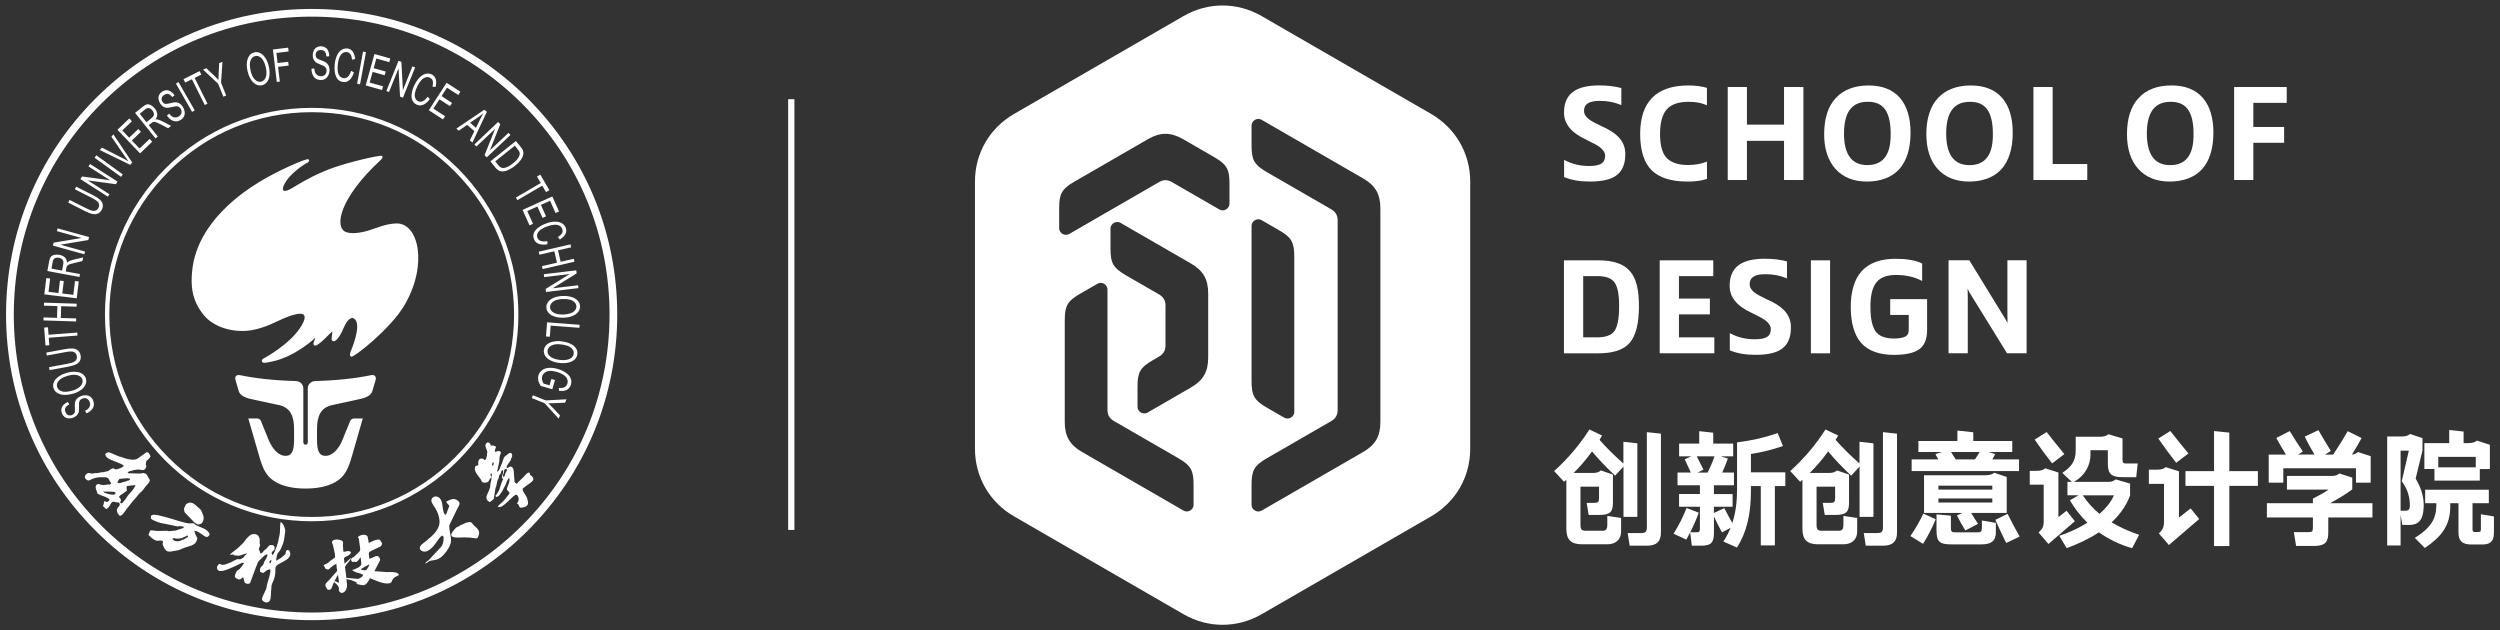 <?xml version="1.0" encoding="UTF-8"?><svg id="a" xmlns="http://www.w3.org/2000/svg" width="595" height="150" viewBox="0 0 595 150"><rect x="0" y="0" width="595" height="150" fill="#333333" stroke="none"/><path d="M43.81,120.98c.02.75.02.93.68,1.52.95.85,1.99,2.46,2.88,2.31.73-.12,1.05-.71,1.1-1.4.05-.63-.25-1.01-.44-1.59-.21-.65-.69-.86-1.21-1.36-.95-.91-1.64-1.14-2.56-.42l-.46.94ZM49.9,127.1c-.62-1.29-1.89-1.44-3.07-2.02-.56-.28-.34-.39-.81-.52-.21-.06-.57.02-.84.02-1.15-.02-3.74-.96-4.98-1.3-.88-.24-2.84-.8-3.57-.79,0,0-.48.09-.6.19-.23.19-.06.82-.06.82.46.37,2.31,1.09,2.98,1.1l2.98.62c.5.14.52,0,.91,0,.27,0,.72.11.99.17-.29.45-.53.38-.96.51-.45.14-.64.26-1.04.37l-1.68.15c-.16-.02-.19-.04-.34-.07-.4-.06-.08-.03-.34-.03-.66,0-1.47.09-2.29.03-1.52-.11-1.32-.55-1.85.98,2.35,2.37,2.46.82,3.44,1.49.1.58-.34.28.26,1.49.72,1.45,1.5.91,2.96.72.67-.08.9-.26,1.49-.5,1.5-.63,2.96-.6,3.37-1.94.15-.5.17-.39-.04-.81-.18-.36-.61-1.15-.5-1.49,1.87.38,2.86,2.63,3.62.79ZM44.4,127.99l-.35.21c-.35.23-.07.12-.49.24-.02,0-.06.01-.08.02-.64.17-.45.39-1.46.36-.31,0-.39-.03-.84-.38l-.15-.14c.5-.58.26.1,1.94-.17.48-.07.43-.18.88-.33.94-.32.35-.38.9-.3.02.35-.09.34-.35.49ZM68.97,131.2c-.24-.43-.76-.38-.9.02-.21.62.1.53-.52.99-.25.19-.56.53-.79.65-.69.36-1,.62-1,.62-.06-.51.17-1.58.36-1.83.73-.95.32-.18.89-1.41.34-.74.62-1.54.68-2.39.04-.57.18-1,.2-1.44.02-.69-.56-2.02-1.1-2.17-.17.65-.11,1.61-.16,2.32-.06.92-.27,1.33-.38,2.13-.1.69-.88,2.74-1.12,3.09-.2.29-.15.22-.35.27-.37-.74.26-.86.53-1.22.17-.57,0-.99-.49-1.1-.58-.13-.85.14-1.08.47-.3.42-.53.53-.84.79-.39.33-.41.72-.93.71-.16-.32,0-.19-.28-.78-.16-.35-.05-.43.11-.81.2-.5.05-.35,0-.79-.04-.34.06-.71,0-1.04l-.13-.4c-.37-1.03-1.65-.88-2.14-.48l-.2.17c-.17.13-.06.03-.21.16-.84.77-.95,1.32-1.51,1.76-.44.35-.54.64-1.72,1.53-.34.26-1.05.73-1.17,1.08.33-.03.2-.09.5-.12.61-.06.25.07.44.17l1.13.11c.63-.06,1.34-.5,1.77-.5.08,0,.11,0,.12-.02-.09-.07.03-.03,0,0,.02.02.06.04.12.08-1.1.69-.21.56-1.28,1.13-.51.27-.43.14-.89.11-.24-.02-1.3.58-1.61.73-.35.16-1.42.6-1.76.63-.59.05-.65-.11-1.05-.24-1.06.82-.41,1.61-.01,1.7,1.01.24,3.23-.92,4.1-1.29.31-.14.63-.34.88-.45.69-.3.69-.25.88-.11-.14.31-.91,1.34-1.18,1.51-.37.22-.47.21-.68.68-.16.38-.34.65-.29,1.1.27.3.55.55.94.58.63.06.56-.37,1.02-.5.2.41.17.93.39,1.24.26.36.99.42,1.26.12l1.49-4.03c.15-.26.03.14.15-.33.25-.94.52-.87,1.39-1.8.2-.22.67-.69,1.1-.65-.02.9-.61,1.2-.87,2.1-.29,1-1,.5-.88,2.04.67.27.64.45,1.19-.04.27-.24.79-.61,1.23-.51.2.66-.51,2.67-.74,3.5-.39,1.41.22.24-.76,2.26-.55,1.14-.66,1.49,0,1.9.42.26,1.45.46,1.6-.95l.2-2.89c.05-.45,1.05-1.89.92-3.82-.07-1.06.68-1.19,1.9-1.87,1-.55,2.11-1.33,1.47-2.49ZM64.19,134.06c-.05-.14-.1-.29-.02-.48.09-.23.18-.23.45-.24-.1.34-.06.69-.43.72ZM90.56,136.44l.76-.13c-.9-.07-1.76-.23-2.21-.36.02-.04,1.26-2.44,1.27-2.45.13-.28.1-.37-.01-.66-.02.01-.2-.63-.9-.49-.04,0-1.11.49-1.2.53-.01,0-.17.04-.23.06-.03,0-.05.02-.07.04-.02,0-.03.02-.07.04,0-.04,0-.06.01-.09,0-.05-.1-.77-.11-.84,0-.05-.08-.41.06-.64.15-.26,2.64-1.31,2.72-1.4.69-.73.21-.91-.13-1.5-.13-.23-.56-.17-1.32.05-.13.04-1.33.61-1.36.62-.01,0,0,.06-.01.04,0-.01-.01-.03-.01-.04,0-.03,0-.06,0-.08,0-.04-.23-1.41-.26-1.44-.02-.02-.19-.4-.84-.43-.13,0-.43.02-.57.05-.13.02-.42.19-.53.22-.22.04-.3.29-.3.29-.01.02-.02.04-.03.05-.03.02-.02.05-.03.07-.01.04.02.05.04.07.01,0,.02.01.03.02.09.05.15.13.15.24,0,.11.31,2.2.32,2.29,0,.1.01.2-.03.3-.01.02-.02.05-.02.07-.01.05-.02.11-.03.16,0,.04-.01.08-.04.1-.02.02-.05.04-.06.06-.04.05-1.31,1.28-1.37,1.33-.03.03-.06.05-.1.06-.05.02-.11.02-.16.04-.27.07-.33.43-.35.46-.02.03-.02.06-.01.1,0,.03,0,.13.04.14,0,0,.14.43.41.34.49-.15.65.19.94-.08,0,0,.02-.01.03-.02.01,0,.02-.02.04-.02.09-.04.41-.49.45-.53.08-.08.27-.37.34-.44,0,0,.02,0,.02-.01,0-.04.13,1.15.14,1.17,0,0,.01.06.02.36.04.85-1.94,1.44-2.03,1.45-.02,0-.26.07.12.29.11.06.6.34,1.4.52.47.1.85.34.87.34,0,.02.08.03.12.06-.01.02-.02.04-.04.05-.01.02-.03.03-.04.05-.02.02-.03.05-.05.08-.02.03-.03.05-.05.08-.03.05-.44.61-1.16.68-.02,0-.05,0-.07,0-.09.01-2.71-.26-2.75-.24,0,0-.24-.06-.25-.06l.04.25s.24.07.24.07c.07-.02,1.16.3,1.23.29,0,0,0,0,0,0,.03.02,1.36.52,1.38.54,0,0,0,0,0,.01,0,0-.02.02-.03.03.02.04.06.02.09.05-.04.03-.08.04-.1.04-.09-.03-.18,0-.27-.03-.01,0-.02,0-.04,0,.03.03.07.03.1.06.03.03.06.02.09.04.03.02.39.24.46.29.01.01.03.02.05.02.09,0,.18,0,.27,0,.05,0,.09.01.14.04.03.02.06.06.11.02,0,0,.01,0,.02,0,.02,0,.59.28,1.12-.06.33-.21.67-.74.67-.75.02,0,.39-.74.43-.77,0,0,.03,0,.03,0,.04.03.08.05.13.06.01,0,.03.01.04.02.01,0,2.64.15,2.85.2,0,0,0,0,0,0l-.56-1.39ZM87.45,135.29l-.33.42c-.23.07-.84-.04-.85-.06.01,0-.49-.09-.38-.2.04-.03,1.72-1.06,1.97-1.09.1-.01-.07.44-.41.93ZM87.48,136.13s.45,1.41.47,1.39c0,0,.48.24.49.25.04.04.09.05.14.05.02,0,.03,0,.04.02.03.03.07.04.11.05.02,0,.03.02.05.02.03.01.06.03.09.04.04,0,1.18.5,1.99.72.8.22,1.26.17,1.29.2,0,0,.01,0,.02,0,.06,0,.12-.02.18-.03.04,0,.08-.02.12,0,.02,0,.04,0,.05,0,.07,0,.61-.04.65-.36.05-.02.06-.08.09-.12.03-.05.05-.58.84-1.06.37-.23.87-.37.82-.54-.22-.8-2.69-.61-2.79-.6-.05,0-3.28-.24-3.4-.25,0-.01-1.25.21-1.25.21ZM82.05,135s0,0,0,0c.07-.09.15-.18.18-.27.17-.52.87-.92,1.24-1.73.03-.06.13-.21.06-.2-.08,0-1.32,1.19-1.39,1.25-.06.05-.11.08-.14.11-.01-.48-.12-1.02-.12-1.04,0-.06,0-.12,0-.18,0-.01,0-.03,0-.04-.02-.08,0-.11.08-.14.02,0,.04-.02.04-.03,0-.04.04-.05.07-.08.06-.05.12-.1.18-.13.06-.03.12-.07.19-.1.08-.04.15-.07.23-.11.09-.04.18-.07.26-.11,0,0,.01-.01.02-.01,1.15-.79.19-1,.18-1.01-.06-.01-.38-.1-1.27.17-.06.02-.15-.13-.16-.2,0-.05-.02-.09-.01-.14,0,0-.05-.95-.06-1.04,0-.03-.01-.07-.01-.11,0-.05,0-.11,0-.16,0,0,0-.01,0-.02,0-.04,0-.08.01-.12.01-.04.02-.07.01-.1.05-.44.04-.63-.43-.85-.61-.29-1.54-.28-1.94.02-.31.23-.31.44-.16.79.01.04.03.07.04.09.02.05.05.1.07.15,0,.02.01.03.02.05.02.06.47,2.17.48,2.23,0,.03,0,.05,0,.08,0,.07,0,.14.01.2,0,.11.01.22.03.32,0,.03,0,.05-.03.06,0,0-.02.02-.02.03,0,.05-.03.09-.05.12-.02.04-.52.38-1.05.73-.23.15-.36.39-.56.52-.31.21-.65.29-.67.31,0,0-.02.01-.03.02-.06.03-.13.07-.18.12-.03.03-.07.06-.1.1-.04.05-.06.15,0,.16.26.04.24.77.62.72,0,0,.01.01.02.01.1.04.19.08.29.1.03,0,.17-.02.22-.04.01,0,.35-.24.7-.58.37-.37.88-.59.89-.61.01-.01.03-.03.05-.03.03,0,.05-.01.07-.03.04-.03.07-.05.1-.08,0,0,.02,0,.03-.01,0,.02.01.03.01.05,0,.08,0,.17,0,.25,0,.1.16,1.19.15,1.29,0,.05,0,.1-.01.15,0,.04-.02.07-.05.1-.03.03-.05.07-.09.09-.06.06-1.96,2.21-1.99,2.24-.03.04-.07.07-.12.09-.01,0-.02.01-.03.02-.04.04-.07.11-.12.14,0,0,0,0,0,0,0,.05-.05.06-.09.07-.04.01-.3.45-.3.68,0,.24.26.39.31.64.08.33.4.44.62.41.29-.03.49-.25.5-.26.02-.02.62-1.53.63-1.56.01-.06.65.44.92.83.12.17.32.47.25.85-.08.43.28.88.73.87.67-.01,1.34-.98,1.19-2.09-.11-.83-.09-1.03-.09-1.07,0-.09-.03-.19-.04-.28,0-.04,0-.08,0-.12,0-.11,0-.22-.03-.32-.01-.06-.28-2.12-.29-2.15,0-.04-.02-.08-.04-.13ZM80.66,138.35s-.04.37-.03.38c-.54-.32-1.02-.43-1.02-.43-.01-.03.76-1.42.78-1.45,0-.01,0-.02.01-.03,0,0,.02,0,.03-.01,0,0,.24,1.46.22,1.54ZM109.06,125.34c-.19.07.15-.15-.29.1-.1.06-.15.09-.23.17-.17.14-.3.3-.43.45-2.27,2.58,1.54,1.69,3.16,1.86.18.02.3,0,.49.02,1.83.14,1.88.62,2.25-.86.23-.89-.84-1.7-1.03-1.86-.86-.76-.51-1.17-1.88-.86-.5.12-.56.28-1.04.45-1.05.38-.54.38-1.01.54ZM106.2,119.41c.23.53.48.55.74,1.01-.1.34-.3.71-.43,1.08-.19.57-.07.65-.58,1.05-.66-.85-.51-2.34-.83-3.23-.6-1.66-2.31-1.35-2.43-.28-.07.81.94,1.51,1.58,3.26.36.99.52,2.03.15,3.03-.59,1.64-2.47,3-3.82,4.08-1.56,1.23,0,2.18.96,1.8.62-.24,1.09-.67,1.56-1.17.69-.72,1.89-2.92,2.3-2.5.46.47-.19-.38.1.11.12.2.05.46.06.72.01.52-.2,1.32-.53,1.74l-3.04,3.24c-.37.31-.73.45-.77.78.16-.02,0,.03.21-.08.03-.02.12-.07.15-.1.9-.59.66-.46,1.73-.63,1.24-.18,2.09-.93,2.91-2.05,1.64-2.27,1.1-2.97.8-5.01-.05-.38-.15-1.03-.04-1.35l1.72-3.55c.47-1.06,1.21-1.64.05-2.35-.4-.24-.81-.3-1.23-.2-.26.06-1.21.5-1.3.57ZM73.01,38.79s-3.98,2.23-5.42,5.23c-.6,1.28-.25,2.09,2.05.67,3.28-2.02,6.24-3.55,9.76-4.8,3.88-1.37,10.99-3.03,11.5-2.79.21.1.22.5-.19.88-10.06,9.25-11.15,16.14-8.4,17.23,1.35.54,3.64.23,5.68-.44,2.04-.67,4.03-1.53,6.32-1.59,5.38-.17,7.63,10.02,1.82,19.67-3.25,5.42-11.92,12.3-12.54,12.05-.28-.12-.37-.42-.25-.92.08-.33,3.19-7.17.73-8.26-.39-.17-1.35.1-2.26,2.27-1.18,2.81-2.08,3.33-2.55,3.21-.49-.12-.32-.89-.24-1.41.07-.52.18-.97-.11-.77-.29.19-3.06,3.3-3.92,3.24-.32-.03-.51-.37-.31-.83.19-.46.4-1.08.4-1.08,0,0-4.77,4.63-10.6,5.75-.44.09-1.59.37-1.97.17-.2-.1-.33-.59.04-.84.38-.25,6.55-3.45,9.23-7.95.81-1.37.82-2.06.61-2.43-.53-.92-3.17,0-4.89.73-1.73.73-4.32,2.24-7.61,2.8-4.08.7-8.95-.54-11.46-3.67-2.9-3.61-3.07-7.17-2.66-10.77,1.29-11.31,12.09-18.47,15.84-20.77,4.52-2.79,11.23-5.68,11.75-5.47.26.1.38.5-.33.92ZM72.19,105.32v-12.99c-.06-.9-.82-1.62-1.73-1.62l.04-.02c-5.04-.12-9.66-.62-13.38-1.4-.34-.07-.81-.05-1.01.29-.22.37-.12.64,0,1.08.11.44.67,2.28.67,2.28.35,1.55,2.41,1.92,3.73,2.2l5.88,1.27c2.83.61,3.6,2.81,3.6,5.71v2.58c0,2.26-.38,3.72-1.88,3.79-1.91.09-3.29-1.81-4.03-3.46-.02-.03-.04-.07-.05-.1l-.02-.06c-.06-.15-.12-.29-.18-.43-.5-1.24-1.62-3.97-1.62-3.97,0,0-.15-.49-.38-.65-.23-.17-.45-.23-.74-.23h-1.99l2.56,8.88c.52,1.82,1.17,3.91,2.6,5.25,1.77,1.66,4.65,2.56,8.46,2.56s6.7-.9,8.47-2.56c1.43-1.34,2.07-3.44,2.6-5.25l2.55-8.88h-1.99c-.28,0-.5.06-.74.23-.23.16-.38.65-.38.65,0,0-1.12,2.73-1.62,3.97-.06.14-.11.28-.18.43l-.02.06s-.03.07-.04.1c-.75,1.66-2.14,3.55-4.05,3.46-1.5-.07-1.87-1.53-1.87-3.79v-2.58c0-2.9.77-5.1,3.61-5.71l5.86-1.27c1.32-.28,3.38-.65,3.74-2.2,0,0,.55-1.84.67-2.28.12-.44.22-.71,0-1.08-.2-.34-.66-.36-1.01-.29-3.72.78-8.34,1.28-13.38,1.4l.04.02c-.91,0-1.67.72-1.73,1.62v12.99c0,.29-.23.52-.52.52s-.52-.24-.52-.52ZM117.52,118.75h0s0-.06,0-.07c0-.02,0-.06.02-.08l.26-1.68c.14-1.23.26-.72.41-1.71.23-1.42.51-1.15.54-1.78.05-.66.25-.27.46-.85.2-.57-.16-.24.5-.77.23,1.31-.68,1.55.04,2.28-.2.25-.55,1.29-.65,1.62-.17.56-.27.96-.65,1.55-.58.92-.62.61-.39,1.02.73-.02,1.15-.95,1.49-1.41,0-.09.68-1.3.79-1.52.22-.51.33-1.16.86-1.62.31,1.08-.66,2.31-.55,2.71.16.57.59.51.57.84.05.37.09.08-.18.45l-.99,1.24c-.32.47-1.48,1.3-1.57,1.57.84,1.02,3.61-2.8,4.37-2.8.18.04.04-.09.3.21.08.09.14.18.18.28.23.51.1,1.17-.31,1.6.36.3,0-.08.27.16.31.27.06.33.49.83,1.1,0,2.19-.31,1.82-1.65-.09-.31-.08-.46-.2-.75-.26-.61-1-1.37-1.04-2.09,1.61-1.43,3.35-1.88,2.21-2.99-.27-.25-.29-.13-.44-.45-.05-.11.03-.58-.46-.37-.46.19-.87.86-1.26,1.2-.7.6-1.27,1.3-1.38,1.38-.46-.12-.59-.23-.6-.78l-.17-2.25c0-.36-.19-.84-.58-.99-.5-.18-.58.3-1.03.32-.23-.4.06-.62.26-.95.15-.25.43-.6.61-.89.15-.26.06-.23.17-.51.09-.22.16-.22.2-.43.06-.22-.06-1.19-.8-.71-.09.07-.26.21-.36.29-.24.19-.5.35-.71.57-.23.26-.86,2.83-1.58,3.52-.29-.44-.08,0-.08-.33l.2-.89c.46-1.82.2-1.2.36-2.44.08-.57.49-.68.13-1.22-.55-.18-.79.09-1.23.14-.36-.68.93-1.2-.41-1.51h-.59c-.26-.52-.14-.65-.78-.76-1.01.56-.22,1.44-.08,2.19.09.42-.04.2-.07.57-.04.49.15-.13-.1.78-.02.07-.03.17-.06.25-.08.22-.15.31-.38.45-.29-.17-.17-.33-.64-.38-.92-.09-.94.92-.87,1.52-.28.19-.41.17-.67.25l-.14.44c-.2.77.73,1.88,1.2,2.46.32.4.36.77.54.92.16.12.61.19.9.12.59-.14.58-.22.78-.63.36-.71.6-.31.44-.87-.06-.25-.46-.59.16-.68v.39s-.01.06-.01.06c-.05,1.5-.38,1.89-.35,2.25.07.87-.64,1.96-.85,2.57-.33,1.05.47,1.4.73,1.57.38-.28.67-.48.91-.74ZM117.2,110.91h0c-.17-.31-.07-.67.19-.97.17.4.16.7-.19.97ZM119.93,112.47c.18-.84-.16-.57.65-.95.18.51-.07.65-.27,1.07-.22.49,0,.69-.55.99l-.02-.6c.06-.34.11-.15.19-.51ZM26.47,114.98h0c-.31.56-.48.28-.95.33-.34.03-.66.19-1.06.13-.13-.02-.38-.06-.51-.09-.21-.06-.32-.15-.53-.15-.47,0-.85.53-.54,1.28.43,1.04.02.93.98,1.32.63.26,1.9.6,2.22,1.14-.06.21-.43.61-.82.5-.16-.05-.06-.04-.21-.1l-.21-.08c-.32.55.12.28-.35,1.16l.75.74c1.31-.52.85-2.12,2.19-1.67.46.15.51.04.91.09.49.95-.22.74-.5,1.67-.2.71.62,1.49.62,1.49.68.07,1.15-.91,1.59-1.49l1.48-1.88c.23-.3.83-.88,1.44-1.69.26-.34.47-.42.82-.8.34-.36.48-.57.78-1.01.22-.31.5-.51.76-.86.45-.62.37-.71.19-.99-.51-.83-.51-1.34-1.42-1.43-.38-.03-.54.13-.87.12l-1.91-.06c-.41,0-.63.08-.97-.13.33-.34.38-.38.81-.44.42-.06.47-.18.85-.22,1.52-.15.21-.18,1.84.01.4.05.6-.08.83-.49.43-.75-.17-.3.11-1.44.09-.35.06-.24.25-.41.41-.37.48-.35.78-.92-.48-1.26-.95-.96-.95-.96.01.02-.05.03-.05.03l-2.11,1.49c-.9.57-2.87,0-3.81-.39-.48-.2-.22.04-.66-.18l-2.03-.86c-.41-.11-.31-.13-.65-.03-.26.07-.33.14-.52.44.19.47.18.6.76.97.86.56,3.22,1.2,3.62,1.68-.02.18.1.03-.13.27-.19.22-1.51.69-1.74.65-.55-.09-.38-.46-1.09-.1-.46.23-.55.51-.99.58-.27.04-.25.01-.5.08-.34.11-.18.09-.55.11-1.2.06-.6.24-1.55.21-.42-.02-.74.13-1.05.11-.33-.01-.41-.11-.61-.14-.51-.08-1.61.89-.59,1.62.93.66.7-.74,4.25-.62.37.02.81.08,1.02.43.09.14.11.29.2.47.14.25.24.29.38.49ZM24.55,116.98h0c.37-.01.87.03,1.45.03.27,0,.48.01.77.02.33,0,.46,0,.77.28-.16.29-.19.36-.46.43h-.13c-.56.05-2.22-.38-2.39-.75ZM27.92,114.76h0l.5-.78,1.26-.12c.33-.02,1-.12,1.28.14-.17.48-.23.25-.68.44-.39.17-.33.21-.79.25-.41.03-1.13.62-1.56.07ZM28.91,119.83l-.31-.18.12-.4c.06-.16.09-.19.04-.37-.1-.3-.31-.39-.45-.61.19-.37.57-.55.93-.79.2-.13.23-.14.44-.31.3-.24.31-.16.52-.38.07-.45-.23-.53,0-1.09.26-.11.26-.06.52-.09l1.53-.16c-.15.65-1.12,1.74-1.59,2.23-.31.33-1.27,1.96-1.75,2.14ZM124.31,125.01h0c-13.39,13.39-31.2,20.77-50.13,20.77s-36.74-7.37-50.14-20.77c-13.39-13.39-20.76-31.19-20.76-50.14s7.38-36.75,20.76-50.14C37.44,11.34,55.24,3.96,74.18,3.96s36.74,7.38,50.13,20.77c13.39,13.39,20.76,31.2,20.76,50.14s-7.37,36.75-20.76,50.14ZM125.61,23.44C111.87,9.69,93.61,2.13,74.18,2.13s-37.69,7.57-51.43,21.3C9.01,37.18,1.44,55.44,1.44,74.87s7.56,37.69,21.3,51.43c13.74,13.74,32,21.3,51.43,21.3s37.69-7.56,51.43-21.3c13.74-13.74,21.3-32,21.3-51.43s-7.57-37.69-21.3-51.43ZM108.24,108.93h0c-9.09,9.1-21.19,14.11-34.05,14.11s-24.97-5-34.06-14.11c-9.1-9.09-14.11-21.19-14.11-34.06s5.01-24.96,14.11-34.06c9.09-9.1,21.19-14.11,34.06-14.11s24.96,5.01,34.05,14.11c9.1,9.1,14.11,21.19,14.11,34.06s-5.01,24.96-14.11,34.06ZM108.97,40.08c-9.3-9.29-21.65-14.41-34.79-14.41s-25.5,5.12-34.79,14.41c-9.29,9.29-14.41,21.65-14.41,34.79s5.12,25.49,14.41,34.78c9.29,9.29,21.65,14.41,34.79,14.41s25.49-5.12,34.79-14.41c9.29-9.29,14.41-21.64,14.41-34.78s-5.12-25.49-14.41-34.79ZM20.58,98.36h0l-.33-.59c.35-.17.62-.36.81-.56.19-.2.31-.44.36-.73.06-.28.02-.58-.09-.86-.1-.25-.24-.46-.43-.61-.18-.15-.4-.24-.63-.25-.22-.02-.46.01-.67.1-.23.09-.41.21-.54.38-.13.16-.22.36-.25.62-.02.17-.01.51,0,1.04.03.52,0,.91-.06,1.15-.09.31-.25.58-.46.8-.22.23-.5.41-.82.54-.38.14-.74.2-1.12.18-.38-.01-.7-.13-.98-.34-.27-.21-.48-.49-.61-.82-.15-.38-.19-.74-.14-1.09.06-.35.23-.67.5-.96.28-.29.62-.52,1.04-.7l.32.61c-.44.22-.74.46-.89.76-.17.29-.17.63,0,1.02.16.4.38.66.67.76.29.09.58.09.88-.03.26-.1.45-.25.57-.45.12-.19.15-.6.12-1.2-.04-.61-.04-1.04.01-1.3.08-.37.24-.69.48-.95.24-.25.56-.45.94-.61.39-.15.77-.22,1.18-.2.41.02.75.13,1.05.35.3.22.53.49.66.85.18.46.24.88.17,1.25-.07.39-.26.74-.57,1.07-.32.33-.7.59-1.19.79ZM17.39,93.69h0c-1.24.35-2.28.39-3.11.13-.83-.26-1.35-.77-1.56-1.5-.14-.48-.09-.96.13-1.44.22-.48.59-.9,1.13-1.27.53-.37,1.17-.66,1.92-.87.75-.22,1.47-.3,2.13-.25.65.04,1.19.22,1.61.52.41.31.69.69.82,1.14.13.49.09.97-.14,1.46-.23.47-.61.91-1.14,1.27-.54.36-1.12.64-1.78.82ZM17.21,92.97h0c.9-.25,1.56-.62,1.98-1.11.42-.48.57-.98.42-1.49-.14-.51-.53-.87-1.14-1.06-.62-.19-1.4-.14-2.37.13-.61.17-1.12.39-1.53.67-.41.26-.71.57-.88.92-.17.35-.2.7-.11,1.04.14.49.49.83,1.08,1.05.57.22,1.43.17,2.55-.15ZM11.15,84.62h0l-.13-.7,4.41-.82c.77-.14,1.39-.19,1.87-.16.47.04.87.18,1.22.45.34.26.56.65.66,1.17.09.5.04.93-.15,1.29-.19.36-.5.65-.94.87-.45.22-1.08.4-1.88.56l-4.41.81-.13-.7,4.41-.82c.67-.13,1.15-.25,1.44-.4.3-.15.52-.34.65-.58.13-.24.17-.51.12-.81-.1-.52-.33-.85-.72-1.01-.37-.17-1.04-.15-2,.03l-4.41.82ZM18.43,79.86h0l-6.83.52.14,1.78-.91.06-.32-4.26.91-.07.13,1.78,6.84-.52.05.72ZM18.12,76.51h0l-7.77-.25.02-.71,3.2.1.09-2.8-3.2-.1.02-.72,7.77.25-.03.71-3.66-.12-.09,2.8,3.66.12-.02.71ZM18.26,70.99h0l-7.71-.93.47-3.88.91.11-.38,3.17,2.37.28.35-2.96.91.11-.36,2.96,2.63.32.4-3.29.89.11-.48,4.01ZM18.91,65.92h0l-7.64-1.42.44-2.36c.09-.47.23-.82.4-1.04.19-.22.46-.37.84-.45.37-.08.78-.08,1.19,0,.54.1.98.31,1.31.63.32.31.48.73.49,1.26.17-.17.32-.28.46-.35.31-.16.68-.29,1.13-.4l2.25-.53-.17.87-1.72.41c-.5.12-.88.22-1.15.31-.27.09-.46.18-.58.26-.11.09-.19.18-.26.29-.04.07-.08.2-.11.38l-.15.82,3.39.62-.12.71ZM14.77,64.41h0l.28-1.51c.07-.32.06-.58,0-.78-.06-.2-.19-.37-.38-.5-.2-.13-.41-.22-.66-.27-.36-.07-.68-.03-.94.1-.27.14-.43.41-.51.8l-.32,1.68,2.54.47ZM20.07,60.52h0l-7.49-2.07.2-.7,6.63-1.11-5.88-1.63.19-.66,7.49,2.07-.2.71-6.64,1.11,5.88,1.63-.19.66ZM17.81,45.07h0l.32-.64,4.01,2.02c.7.36,1.22.69,1.58,1.01.36.32.59.68.71,1.09.11.42.05.86-.18,1.32-.23.45-.53.77-.9.94-.37.17-.79.21-1.28.12-.48-.08-1.1-.31-1.83-.69l-4.01-2.02.33-.64,4.01,2.02c.6.3,1.06.49,1.39.56.34.06.62.04.87-.07.25-.11.44-.3.58-.58.24-.47.25-.87.04-1.23-.2-.35-.74-.75-1.62-1.2l-4-2.02ZM25.67,46.81h0l-6.54-4.19.4-.62,6.66.9-5.13-3.29.37-.58,6.54,4.19-.39.62-6.67-.9,5.14,3.29-.37.58ZM28.81,42.09h0l-6.3-4.55.42-.58,6.3,4.55-.42.57ZM30.99,39.23h0l-7.23-3.52.5-.58,5.18,2.64c.42.21.8.42,1.14.62-.26-.35-.52-.69-.77-1.05l-3.3-4.81.48-.55,4.48,6.69-.49.56ZM33.33,36.49h0l-5.38-5.6,2.82-2.7.63.66-2.3,2.21,1.65,1.71,2.16-2.06.63.66-2.16,2.07,1.84,1.91,2.39-2.29.63.66-2.91,2.79ZM37,32.93h0l-4.85-6.07,1.87-1.49c.38-.3.71-.48.99-.53.29-.05.59.02.93.2.34.18.64.44.9.77.35.43.54.87.59,1.32.04.45-.11.88-.45,1.28.23-.02.43,0,.58.04.34.09.7.23,1.11.44l2.05,1.07-.7.56-1.57-.82c-.45-.23-.81-.41-1.07-.51-.26-.12-.46-.17-.61-.18-.14-.01-.27,0-.38.04-.08.03-.19.1-.33.22l-.65.52,2.15,2.7-.56.45ZM34.86,29.08h0l1.2-.96c.26-.21.42-.4.51-.59.08-.19.09-.4.03-.62-.07-.23-.16-.44-.33-.64-.23-.28-.49-.46-.78-.53-.3-.07-.6.02-.91.27l-1.33,1.06,1.6,2.01ZM39.75,27.49h0l.51-.44c.24.31.47.54.71.69.24.14.49.22.79.22.28,0,.56-.1.82-.26.23-.15.4-.33.51-.54.11-.21.16-.43.13-.66-.03-.23-.11-.44-.23-.64-.14-.2-.29-.36-.47-.46-.19-.09-.4-.13-.66-.11-.17.01-.51.08-1.02.2-.51.13-.89.18-1.14.17-.32-.03-.61-.13-.88-.29-.26-.18-.49-.42-.68-.71-.21-.34-.35-.69-.41-1.05-.05-.37,0-.71.15-1.02.15-.31.38-.56.69-.77.34-.21.69-.33,1.04-.34.36-.01.7.09,1.04.31.33.21.63.51.89.88l-.54.44c-.3-.39-.61-.63-.92-.73-.32-.09-.65-.03-.99.2-.37.23-.57.51-.61.8-.05.3.02.59.2.86.15.24.33.39.55.46.22.07.62.03,1.21-.12.59-.16,1.01-.24,1.27-.24.38,0,.72.09,1.02.29.3.18.56.46.79.8.22.35.36.72.42,1.12.06.4.02.77-.13,1.1-.15.34-.39.62-.71.82-.41.27-.81.41-1.19.41-.39,0-.77-.11-1.16-.35-.38-.25-.72-.58-1.01-1.01ZM45.72,26.64h0l-3.85-6.75.62-.36,3.86,6.75-.63.36ZM48.74,25h0l-3.06-6.14-1.6.79-.41-.81,3.83-1.91.41.82-1.59.79,3.06,6.14-.65.32ZM53.15,22.99h0l-1.23-3.05-3.6-3.38.8-.32,1.87,1.78c.35.33.69.66,1,1.01,0-.44.02-.94.05-1.49l.12-2.51.78-.31-.33,4.96,1.22,3.06-.66.27ZM58.94,17.06h0c-.29-1.25-.28-2.29.02-3.11.31-.82.83-1.31,1.58-1.49.49-.11.96-.05,1.44.2.46.24.87.64,1.22,1.18.34.55.6,1.2.78,1.96.18.77.22,1.48.15,2.14-.06.65-.27,1.18-.6,1.59-.32.4-.71.66-1.17.76-.5.11-.98.05-1.45-.21-.47-.25-.88-.65-1.21-1.2-.34-.54-.59-1.15-.74-1.82ZM59.67,16.92h0c.21.91.54,1.59,1.01,2.03.46.45.95.61,1.47.49.52-.12.89-.48,1.12-1.09.21-.61.21-1.4-.02-2.37-.14-.62-.34-1.14-.59-1.56-.25-.43-.55-.73-.89-.92-.33-.19-.67-.24-1.02-.16-.5.11-.87.45-1.11,1.02-.24.57-.24,1.42.03,2.56ZM65.88,19.49h0l-.93-7.71,3.63-.44.11.91-2.91.35.28,2.4,2.53-.3.11.91-2.52.3.42,3.5-.71.09ZM74.13,16.37h0l.68-.07c.02.39.09.71.2.97.11.25.28.46.52.62.24.16.51.25.82.25.28.01.52-.04.73-.15.21-.11.37-.27.48-.47.11-.2.17-.42.17-.66,0-.25-.03-.46-.13-.64-.09-.18-.25-.34-.47-.48-.14-.09-.46-.22-.95-.41-.49-.19-.84-.36-1.03-.52-.25-.2-.43-.45-.55-.74-.13-.29-.17-.62-.17-.98.02-.39.11-.76.27-1.09.16-.33.4-.59.71-.76.3-.16.63-.24,1-.23.39.01.75.12,1.05.31.3.19.53.47.68.84.15.37.23.78.23,1.23l-.69.05c-.03-.49-.14-.86-.33-1.12-.21-.26-.52-.4-.93-.41-.44-.01-.76.09-.96.31-.21.22-.32.49-.33.82,0,.28.06.51.19.7.13.19.49.38,1.06.59.58.21.97.38,1.19.53.3.22.53.49.67.82.14.31.21.68.18,1.1,0,.42-.1.8-.28,1.16-.17.36-.42.64-.75.83-.31.2-.66.29-1.04.27-.49-.01-.89-.13-1.22-.35-.32-.22-.57-.54-.74-.95-.17-.42-.26-.88-.25-1.4ZM83.55,16.87h0l.68.34c-.24.82-.59,1.43-1.03,1.82-.44.39-.94.56-1.5.49-.57-.07-1.03-.3-1.34-.68-.33-.39-.54-.91-.65-1.57-.12-.67-.12-1.36-.04-2.1.1-.8.29-1.49.57-2.06.29-.58.64-.99,1.08-1.26.43-.26.88-.36,1.36-.31.53.06.96.31,1.28.75.31.44.5,1.02.56,1.75l-.73.15c-.06-.57-.18-1.01-.39-1.29-.21-.28-.49-.45-.85-.5-.41-.05-.78.05-1.08.3-.31.25-.55.61-.73,1.07-.16.47-.28.95-.34,1.46-.08.65-.08,1.23-.01,1.74.07.51.24.9.49,1.17.25.27.54.43.87.47.4.04.75-.08,1.07-.37.32-.29.56-.76.74-1.4ZM84.99,19.93h0l1.41-7.64.7.13-1.41,7.64-.7-.13ZM87.03,20.34h0l2.09-7.48,3.77,1.05-.25.88-3.07-.86-.64,2.3,2.88.8-.25.88-2.87-.8-.71,2.54,3.19.89-.25.88-3.89-1.09ZM91.95,21.67h0l2.9-7.21.68.28.36,6.71,2.27-5.66.64.26-2.9,7.21-.69-.28-.36-6.72-2.27,5.65-.64-.25ZM101.78,23.02h0l.52.56c-.51.69-1.04,1.14-1.59,1.36-.55.22-1.07.2-1.57-.05-.52-.26-.87-.63-1.04-1.1-.18-.47-.2-1.02-.08-1.69.12-.67.35-1.33.68-1.99.37-.72.79-1.3,1.25-1.75.46-.44.94-.71,1.44-.81.5-.1.96-.04,1.38.17.48.25.8.63.95,1.15.15.52.13,1.13-.06,1.84l-.74-.1c.15-.56.17-1.01.07-1.35-.1-.34-.31-.59-.63-.75-.36-.18-.74-.21-1.12-.08-.38.13-.73.38-1.05.76-.32.38-.59.8-.82,1.26-.3.59-.5,1.13-.6,1.63-.11.49-.08.92.06,1.26.14.35.36.59.65.74.36.18.73.18,1.13.01.4-.17.79-.53,1.17-1.07ZM102.07,26.22h0l4.22-6.52,3.28,2.13-.5.77-2.68-1.73-1.3,2,2.5,1.63-.5.76-2.5-1.62-1.44,2.22,2.78,1.8-.5.76-3.38-2.19ZM108.61,30.61h0l6.67-4.5.59.51-3.43,7.31-.61-.53,1.07-2.19-1.72-1.49-1.99,1.39-.57-.5ZM111.89,29.22h0l1.39,1.21.98-2c.31-.6.56-1.1.77-1.48-.39.34-.78.64-1.2.93l-1.94,1.33ZM112.92,34.36h0l5.64-5.34.51.54-2.49,6.25,4.44-4.19.47.5-5.65,5.34-.51-.53,2.49-6.25-4.44,4.19-.47-.5ZM116.72,38.4h0l6.07-4.85,1.17,1.46c.27.33.43.6.51.82.11.31.13.63.06.97-.09.44-.3.88-.63,1.33-.33.45-.77.89-1.31,1.32-.46.37-.9.65-1.32.86-.41.21-.79.35-1.12.42-.33.07-.61.09-.85.05-.25-.03-.48-.12-.71-.26-.23-.14-.44-.34-.65-.6l-1.22-1.52ZM117.87,38.39h0l.72.91c.22.27.44.46.64.56.2.1.4.14.62.13.29-.02.63-.12,1.02-.31.38-.18.8-.46,1.26-.83.63-.51,1.06-.97,1.29-1.39.23-.42.32-.77.27-1.08-.03-.22-.19-.49-.45-.82l-.7-.89-4.65,3.71ZM122.78,47.02h0l5.92-3.46-.9-1.54.79-.46,2.16,3.7-.79.46-.9-1.54-5.92,3.46-.36-.62ZM124.37,49.96h0l7.08-3.2,1.61,3.56-.83.37-1.32-2.9-2.18.98,1.23,2.72-.83.38-1.23-2.72-2.41,1.09,1.37,3.03-.83.37-1.66-3.67ZM130.27,57.37h0v.77c-.86.14-1.55.09-2.1-.13-.55-.22-.91-.6-1.1-1.13-.19-.55-.18-1.06.02-1.51.2-.46.57-.88,1.12-1.27.55-.4,1.17-.71,1.88-.96.76-.27,1.46-.4,2.1-.39.64.01,1.17.15,1.6.42.42.27.72.63.87,1.08.18.52.15,1.01-.11,1.48-.25.48-.69.91-1.32,1.28l-.46-.59c.49-.3.82-.61.99-.92.17-.31.18-.64.07-.98-.14-.39-.39-.67-.75-.84-.36-.17-.79-.23-1.28-.17-.5.05-.98.16-1.47.33-.62.22-1.14.48-1.56.77-.42.28-.71.6-.84.95-.14.35-.15.68-.04.99.13.38.4.64.8.79.42.15.93.17,1.59.04ZM128.2,59.91h0l7.57-1.75.17.7-3.13.72.63,2.73,3.12-.72.16.7-7.57,1.75-.16-.7,3.57-.82-.63-2.72-3.56.82-.16-.7ZM129.43,65.27h0l7.72-.93.09.73-5.72,3.55,6.06-.73.08.68-7.71.93-.09-.73,5.72-3.54-6.07.72-.08-.68ZM133.86,70.44h0c1.28-.04,2.3.17,3.04.63.74.46,1.13,1.07,1.16,1.83.01.5-.15.95-.48,1.37-.33.41-.79.73-1.4.96-.6.23-1.3.36-2.07.38-.78.03-1.49-.06-2.12-.26-.62-.2-1.11-.5-1.44-.9-.33-.4-.51-.83-.52-1.3-.02-.51.15-.97.49-1.38.33-.41.81-.74,1.41-.96.6-.22,1.24-.34,1.93-.37ZM133.86,71.18h0c-.93.03-1.67.22-2.19.59-.52.37-.77.82-.76,1.34.02.54.31.97.86,1.3.55.33,1.33.48,2.33.45.63-.03,1.18-.12,1.64-.28.46-.17.83-.39,1.08-.69.25-.29.38-.61.36-.97-.02-.51-.28-.93-.79-1.28-.51-.35-1.35-.51-2.51-.46ZM130.2,76.71h0l7.75.59-.05.71-6.84-.51-.21,2.65-.9-.07.25-3.37ZM133.64,81.24h0c1.28.15,2.25.51,2.92,1.07.66.57.95,1.23.85,1.99-.05.5-.28.93-.67,1.28-.38.35-.9.6-1.53.73-.63.14-1.33.16-2.1.07-.78-.09-1.46-.29-2.06-.59-.59-.29-1.02-.66-1.29-1.09-.27-.45-.38-.9-.32-1.37.07-.51.3-.94.69-1.3.4-.35.92-.6,1.55-.73.63-.13,1.28-.17,1.96-.07ZM133.53,81.97h0c-.93-.12-1.68-.03-2.25.25-.58.29-.9.69-.96,1.22-.06.54.15,1.01.65,1.42.5.41,1.24.67,2.24.8.62.07,1.19.07,1.67-.03.48-.09.87-.27,1.16-.52.29-.25.46-.55.5-.91.07-.51-.13-.97-.58-1.39-.45-.43-1.27-.7-2.42-.84ZM131.22,90.19h0l.87.26-.64,2.19-2.77-.8c-.28-.45-.48-.88-.57-1.3-.08-.41-.08-.81.03-1.19.15-.51.44-.93.88-1.25.43-.33.98-.51,1.63-.55.66-.04,1.36.04,2.09.26.72.21,1.37.51,1.94.91.57.39.95.84,1.14,1.32.19.48.2.98.06,1.5-.11.38-.29.69-.56.94-.26.25-.57.42-.93.5-.37.08-.81.09-1.34.04l-.05-.69c.39.03.72.02.97-.03.25-.05.47-.16.67-.34.19-.18.33-.4.4-.66.09-.31.1-.61.02-.87-.06-.28-.2-.51-.38-.72-.18-.2-.4-.39-.65-.54-.42-.27-.9-.48-1.44-.64-.66-.19-1.25-.27-1.74-.25-.49.03-.9.17-1.2.41-.31.24-.51.54-.61.87-.09.3-.09.61,0,.94.08.33.19.59.35.8l1.4.4.45-1.52ZM126.83,94.07l3.06,1.23,4.93-.27-.32.81-2.58.11c-.49.02-.96.03-1.42.03.31.3.66.66,1.05,1.06l1.73,1.83-.31.77-3.35-3.67-3.06-1.23.27-.66Z" style="fill:#fff;"/><rect x="187.58" y="23.61" width="1.49" height="102.51" style="fill:#fff;"/><path d="M377.46,33.22c1.57.74,2.74,1.38,3.28,1.79.88.67,1.31,1.38,1.28,2.12,0,.8-.26,1.37-.81,1.75-.59.42-1.6.63-3,.63-2.13,0-4.05-.46-5.73-1.35l-.22-.12v4.09l.09.04c1.63.69,3.67,1.04,6.05,1.04,2.82,0,4.83-.45,6.17-1.37,1.49-1.02,2.25-2.73,2.25-5.08.03-1.61-.52-3.01-1.63-4.16-.92-.95-2.29-1.82-4.07-2.59-1.51-.71-2.42-1.21-2.96-1.63-.8-.62-1.19-1.3-1.16-2.03,0-1.58,1.21-2.34,3.71-2.34,1.85,0,3.52.31,4.96.92l.21.09v-4.06l-.11-.03c-1.52-.4-3.22-.6-5.21-.6-2.61,0-4.63.47-6.01,1.4-1.53,1.05-2.31,2.73-2.31,4.98-.06,2.7,1.7,4.89,5.23,6.5Z" style="fill:#fff;"/><path d="M406.16,42.61l.1-.03v-4.13l-.21.08c-1.27.5-2.68.74-4.31.74-2.45,0-4.21-.63-5.25-1.88-.93-1.11-1.4-2.97-1.4-5.55s.53-4.62,1.58-5.79c1.06-1.21,2.79-1.82,5.16-1.82,1.7,0,3.11.25,4.21.74l.21.09v-4.15l-.11-.03c-1.23-.36-2.68-.54-4.31-.54-7.61,0-11.47,3.89-11.47,11.56,0,3.94.93,6.85,2.76,8.65,1.8,1.77,4.67,2.66,8.52,2.66,1.85,0,3.33-.2,4.51-.6Z" style="fill:#fff;"/><polygon points="424.6 29.66 415.77 29.66 415.77 20.71 411.2 20.71 411.2 42.84 415.77 42.84 415.77 33.52 424.6 33.52 424.6 42.84 429.21 42.84 429.21 20.71 424.6 20.71 424.6 29.66" style="fill:#fff;"/><path d="M451.99,40.3c1.81-2,2.72-4.94,2.72-8.74,0-3.55-.85-6.33-2.53-8.27-1.71-1.96-4.22-2.95-7.47-2.95s-5.96,1-7.78,2.98c-1.85,1.97-2.78,4.87-2.78,8.61,0,3.48.89,6.25,2.66,8.24,1.8,2.02,4.33,3.04,7.53,3.04s5.88-.98,7.66-2.92ZM449.98,31.81c.05,2.81-.53,4.86-1.73,6.08-.91.93-2.21,1.4-3.86,1.4-3.66,0-5.52-2.53-5.52-7.52,0-2.45.45-4.33,1.34-5.59.95-1.32,2.37-1.96,4.34-1.96s3.28.64,4.15,1.9c.86,1.26,1.28,3.12,1.28,5.69Z" style="fill:#fff;"/><path d="M476.31,40.3c1.81-2,2.72-4.94,2.72-8.74,0-3.55-.85-6.33-2.53-8.27-1.71-1.96-4.22-2.95-7.47-2.95s-5.96,1-7.78,2.98c-1.85,1.97-2.78,4.87-2.78,8.61,0,3.48.89,6.25,2.66,8.24,1.8,2.02,4.33,3.04,7.53,3.04s5.88-.98,7.66-2.92ZM464.53,26.19c.95-1.32,2.37-1.96,4.34-1.96s3.28.64,4.15,1.9c.86,1.26,1.28,3.12,1.28,5.69.05,2.81-.53,4.86-1.73,6.08-.91.93-2.21,1.4-3.86,1.4-3.66,0-5.52-2.53-5.52-7.52,0-2.45.45-4.33,1.34-5.59Z" style="fill:#fff;"/><polygon points="488.53 20.71 483.96 20.71 483.96 42.84 496.77 42.84 496.77 39.04 488.53 39.04 488.53 20.71" style="fill:#fff;"/><path d="M516.78,20.34c-3.34,0-5.96,1-7.78,2.98-1.85,1.97-2.78,4.87-2.78,8.61,0,3.48.89,6.25,2.66,8.24,1.8,2.02,4.33,3.04,7.53,3.04s5.88-.98,7.66-2.92c1.81-2,2.72-4.94,2.72-8.74,0-3.55-.85-6.33-2.53-8.27-1.71-1.96-4.22-2.95-7.47-2.95ZM512.29,26.19c.95-1.32,2.37-1.96,4.34-1.96s3.28.64,4.15,1.9c.86,1.26,1.28,3.12,1.28,5.69.05,2.81-.53,4.86-1.73,6.08-.91.93-2.21,1.4-3.86,1.4-3.66,0-5.52-2.53-5.52-7.52,0-2.45.45-4.33,1.34-5.59Z" style="fill:#fff;"/><polygon points="544.24 24.48 544.24 20.71 531.72 20.71 531.72 42.84 536.29 42.84 536.29 33.98 543.62 33.98 543.62 30.22 536.29 30.22 536.29 24.48 544.24 24.48" style="fill:#fff;"/><path d="M380.42,61.96h-8.2v22.13h8.13c3.6,0,6.07-.82,7.53-2.52,1.45-1.67,2.19-4.58,2.19-8.64s-.66-6.61-2.03-8.26c-1.47-1.82-3.97-2.71-7.63-2.71ZM385.35,72.96c0,2.9-.4,4.9-1.18,5.92-.72.93-2.09,1.41-4.06,1.41h-3.31v-14.57h3.37c1.71-.03,3.01.36,3.82,1.17.93.96,1.39,3,1.36,6.07Z" style="fill:#fff;"/><polygon points="399.59 74.82 406.95 74.82 406.95 71.06 399.59 71.06 399.59 65.72 407.76 65.72 407.76 61.96 395.01 61.96 395.01 84.08 408.01 84.08 408.01 80.29 399.59 80.29 399.59 74.82" style="fill:#fff;"/><path d="M420.54,71.26c-1.51-.71-2.42-1.21-2.96-1.63-.8-.62-1.19-1.3-1.16-2.03,0-1.58,1.21-2.34,3.71-2.34,1.85,0,3.52.31,4.96.92l.21.09v-4.06l-.11-.03c-1.52-.4-3.22-.6-5.21-.6-2.61,0-4.63.47-6.01,1.4-1.53,1.05-2.31,2.73-2.31,4.98-.06,2.7,1.7,4.89,5.23,6.5,1.57.74,2.74,1.38,3.28,1.79.88.67,1.31,1.38,1.28,2.12,0,.8-.26,1.37-.81,1.75-.59.42-1.6.63-3,.63-2.13,0-4.05-.46-5.73-1.35l-.22-.12v4.09l.09.04c1.63.69,3.67,1.04,6.05,1.04,2.82,0,4.83-.45,6.16-1.37,1.49-1.02,2.25-2.73,2.25-5.08.03-1.61-.52-3.01-1.63-4.16-.92-.95-2.29-1.82-4.07-2.59Z" style="fill:#fff;"/><rect x="430.99" y="61.96" width="4.57" height="22.13" style="fill:#fff;"/><path d="M449.88,74.95h4.4v3.59c0,.72-.25,1.23-.73,1.52-.62.34-1.57.51-2.83.51-2.04,0-3.49-.57-4.31-1.68-.83-1.14-1.25-3.12-1.25-5.9s.49-4.65,1.46-5.83c.93-1.14,2.49-1.72,4.62-1.72,2.32,0,4.34.45,6.01,1.32l.22.12v-4.18l-.09-.04c-1.52-.71-3.61-1.07-6.21-1.07-3.63,0-6.37,1-8.13,2.98-1.7,1.92-2.56,4.79-2.56,8.52s.84,6.7,2.5,8.55c1.68,1.87,4.3,2.82,7.78,2.82,2.71,0,4.65-.42,5.92-1.27,1.31-.89,1.97-2.44,1.97-4.61v-7.38h-8.78v3.76Z" style="fill:#fff;"/><path d="M477.76,74.95c0,.82.01,1.43.04,1.9-.17-.32-.35-.64-.54-.95l-8.56-13.95h-4.94v22.13h4.57v-13.21c0-.83-.01-1.54-.04-2.13.16.32.34.66.54,1.02l8.84,14.32h4.66v-22.13h-4.57v13Z" style="fill:#fff;"/><path d="M340.58,27.1l-40.32-23.28c-5.81-3.35-12.77-3.35-18.57,0l-40.32,23.28c-5.84,3.37-9.33,9.37-9.33,16.13v63.55c0,6.76,3.48,12.75,9.33,16.13l40.32,23.28c5.81,3.35,12.77,3.35,18.57,0l40.32-23.28c5.85-3.38,9.33-9.36,9.33-16.13v-63.55c0-6.75-3.49-12.75-9.33-16.13ZM297.87,53.75c0-1.16,1.35-1.96,2.36-1.37l4.13,2.38c2.98,1.72,3.68,2.8,3.68,6.4v36.89c0,1.16-1.35,1.96-2.36,1.37l-4.13-2.38c-2.98-1.72-3.68-2.8-3.68-6.4v-36.89ZM284.07,120.17c0,1.17-1.37,1.94-2.37,1.36l-24.16-13.95c-2.95-1.7-4.13-3.75-4.13-7.16v-24.13c0-3.6.7-4.67,3.68-6.39l4.13-2.38c1.02-.59,2.36.21,2.36,1.37v28.67c0,1.18.49,2.04,1.51,2.63l15.28,8.82c3.11,1.8,3.7,2.94,3.7,6.38v4.77ZM287.55,85.08c0,3.41-1.18,5.45-4.13,7.16l-10.32,5.96c-1,.58-2.37-.19-2.37-1.36v-4.77c0-3.45.59-4.59,3.7-6.38l1.45-.84c1.02-.59,1.51-1.45,1.51-2.63v-9.5c0-1.18-.49-2.04-1.51-2.63l-7.88-4.55c-3.11-1.8-3.7-2.94-3.7-6.38v-4.77c0-1.17,1.37-1.94,2.37-1.36l16.75,9.67c2.95,1.7,4.13,3.75,4.13,7.16v15.21ZM292.61,48.51c0,1.17-1.37,1.94-2.37,1.36l-11.33-6.54c-1.03-.59-2.02-.59-3.04,0l-21.42,12.37c-1,.58-2.37-.19-2.37-1.36v-4.77c0-3.43.6-4.59,3.7-6.38l17.47-10.09c2.89-1.67,5.4-1.66,8.29,0l7.38,4.26c3.1,1.79,3.7,2.94,3.7,6.38v4.77ZM328.53,100.43c0,3.41-1.18,5.45-4.13,7.16l-24.16,13.95c-1,.58-2.37-.19-2.37-1.36v-4.77c0-3.45.59-4.59,3.7-6.38l15.28-8.82c1.02-.59,1.51-1.45,1.51-2.63v-45.13c0-1.18-.49-2.04-1.51-2.63l-15.28-8.82c-3.11-1.8-3.7-2.94-3.7-6.38v-4.76c0-1.17,1.37-1.94,2.37-1.36l24.16,13.95c2.95,1.7,4.13,3.75,4.13,7.16v50.85Z" style="fill:#fff;"/><path d="M448.15,125.5c0,1.15-.48,1.37-1.37,1.37h-3.2l.47,3h4.19c2.27,0,3.25-1.09,3.25-3.07v-23.59l-3.35-.36v22.66Z" style="fill:#fff;"/><path d="M445.88,123.01v-17.5l-3.32-.36v5.17c-2.11-1.85-3.9-3.63-5.68-5.63.2-.34.41-.68.6-1.03l-3.01-1.44c-2.26,3.53-4.92,6.74-8.39,9.9l2.35,2.54c.19-.16.37-.32.55-.49v11.76c0,2.52,1.16,3.61,3.67,3.61h6.14c1.89,0,3.22-1.13,3.22-2.97v-3.28l-3.28-.51v2.21c0,.88-.29,1.33-1.06,1.33h-4.13c-.96,0-1.2-.42-1.2-1.33v-9.16h4.42v2.71c0,.91-.23,1.14-1.04,1.14h-1.9l.47,2.87h2.56c2.59,0,3.22-.72,3.22-2.95v-6.64l-2.86-1c-.4.36-.98.6-1.72.6h-4.77c1.6-1.58,3.06-3.29,4.37-5.12,1.69,2.03,3.29,3.67,5.49,5.77l2-2.17v11.97h3.32Z" style="fill:#fff;"/><path d="M576.84,120.27c.02-2.15-.65-4.24-1.92-6.36l1.63-6.69v-2.94l-2.98-1c-.42.4-.99.6-1.94.6h-3.48v25.94h3.19v-7.26l.42,2.37h1.73c2.84,0,3.33-2.29,3.35-4.65ZM572.46,121.56h-1.12v-14.3h1.96l-1.68,7.28c1.54,2.04,1.93,4.1,1.93,5.77,0,.95-.35,1.25-1.09,1.25Z" style="fill:#fff;"/><path d="M590.45,122.39v3.5c0,.47-.04.72-.57.72h-.91c-.48,0-.51-.33-.51-.72v-6.13h3.88v-3.2h-15.15v3.2h2.66v.39c0,3.09-1.07,5.34-5.12,7.87l2.38,2.4c3.89-2.63,6.06-5.28,6.06-9.94v-.72h1.95v6.99c0,2,.91,2.84,3.08,2.84h2.5c1.8,0,2.86-.55,2.86-2.84v-3.84l-3.11-.51Z" style="fill:#fff;"/><path d="M543.42,111.45h17.3v3.43h3.5v-6.3l-3.02-1c-.37.33-.85.58-1.45.6.81-1.25,1.57-2.54,2.31-3.92l-3.31-1.64c-1.05,1.86-2.13,3.6-3.46,5.57h-1.94l1.39-.86c-1.05-1.67-2.08-3.42-2.95-4.96l-3.27,1.54c.7,1.44,1.5,2.89,2.32,4.27h-3.87l1.1-.72c-1.11-1.63-2.19-3.36-3.11-4.86l-3.2,1.63c.71,1.33,1.49,2.67,2.3,3.96h-4.11v6.69h3.48v-3.43Z" style="fill:#fff;"/><path d="M506.96,117.95v-2.86l-3.44-1c-.4.38-.98.6-1.72.6h-8.2c2.63-1.49,3.93-3.98,3.93-6.45v-1.09h4.14v3.32c0,2.52,1.08,3.1,3.57,3.1h3.18l.35-3.26h-2.81c-.61,0-.8-.21-.8-.85v-5.11l-3.36-1c-.42.4-1.11.6-2.05.6h-5.73v3.14c0,2.74-1.03,3.99-3.18,5.46l2.23,2.14h-1.02v3.18h2.65l-2.07,1.2c1.19,2.04,2.6,3.8,4.18,5.33-2.22,1.39-4.64,2.46-6.7,3.12l1.76,2.94c2.63-.96,5.29-2.19,7.67-3.77,2.37,1.69,5.02,2.95,7.9,3.78l1.68-3.18c-2.55-.86-4.71-1.86-6.56-2.97,1.91-1.77,3.46-3.88,4.39-6.38ZM495.7,117.89h7.42c-.7,1.63-1.94,3.1-3.44,4.41-1.62-1.34-2.92-2.82-3.98-4.41Z" style="fill:#fff;"/><path d="M491.83,121.57l-1.93,1.51v-10.62l-3.14-1c-.42.4-1.11.6-2.05.6h-1.63v3.29h3.32v8.74c0,1.31-.34,1.79-1.21,2.65l2.33,2.73,6.29-5.41-1.98-2.51Z" style="fill:#fff;"/><path d="M471.68,125.73c0,.79-.27.97-1.06.97h-5.41c-.73,0-.9-.33-.9-.97v-3l-3.42-.31v3.82c0,2.78.8,3.32,3.59,3.32h7.15c2.07,0,3.38-.7,3.38-2.78v-2.33l-3.32-.58v1.86Z" style="fill:#fff;"/><path d="M454.66,127.58l3.03,1.85c1.19-1.91,2.09-3.65,3-5.84l-2.94-1.36c-.82,1.74-1.7,3.36-3.08,5.35Z" style="fill:#fff;"/><path d="M416.71,108.05c2.83-.46,4.95-.98,7.63-1.9l-1.25-3.09c-3.08,1.1-5.91,1.73-9.67,2.23v11.19c0,2.82-.3,5.48-1.13,8-.69-1.21-1.35-2.44-1.91-3.55l-2.47,1.16v-1.48h4.45v-3.03h-4.45v-2.08h4.77v-3.03h-2.8c.49-1.06.95-2.15,1.35-3.34l-1.7-.53h2.97v-3.02h-4.75v-2.6l-3.34-.36v2.96h-4.78v3.02h2.91l-1.57.72c.48,1.06.95,2.07,1.45,3.15h-3.17v3.03h5.33v2.08h-4.96v3.03h4.96v5.25c0,.65-.18.82-.67.82h-1.63c.77-1.52,1.5-3.17,2.02-4.66l-2.9-1.12c-.81,2.05-1.68,3.85-3.09,6.13l3.03,1.4c.31-.54.62-1.12.92-1.72l.39,3.16h2.29c2.45,0,2.98-.87,2.98-3.16v-3.79c.54,1.18,1.15,2.4,1.92,3.79l2.03-1.09c-.45,1.12-1,2.21-1.71,3.26l3.23,1.43c2.34-3.61,3.33-8.01,3.33-13.41v-1.22h2.35v14.13h3.35v-14.13h2.49v-3.27h-8.19v-4.37ZM403.99,112.48l1.43-.7c-.56-1.13-1.1-2.19-1.59-3.17h4.22c-.43,1.26-.99,2.58-1.65,3.87h-2.41Z" style="fill:#fff;"/><path d="M391.96,125.5c0,1.15-.48,1.37-1.37,1.37h-3.2l.47,3h4.19c2.27,0,3.25-1.09,3.25-3.07v-23.59l-3.35-.36v22.66Z" style="fill:#fff;"/><path d="M389.69,123.01v-17.5l-3.32-.36v5.17c-2.11-1.85-3.9-3.63-5.68-5.63.2-.34.41-.68.6-1.03l-3.01-1.44c-2.26,3.53-4.92,6.74-8.39,9.9l2.35,2.54c.19-.16.37-.32.55-.49v11.76c0,2.52,1.16,3.61,3.67,3.61h6.14c1.89,0,3.22-1.13,3.22-2.97v-3.28l-3.28-.51v2.21c0,.88-.29,1.33-1.06,1.33h-4.13c-.96,0-1.2-.42-1.2-1.33v-9.16h4.42v2.71c0,.91-.23,1.14-1.04,1.14h-1.9l.47,2.87h2.56c2.59,0,3.22-.72,3.22-2.95v-6.64l-2.86-1c-.4.36-.98.6-1.72.6h-4.77c1.6-1.58,3.06-3.29,4.37-5.12,1.69,2.03,3.29,3.67,5.49,5.77l2-2.17v11.97h3.32Z" style="fill:#fff;"/><path d="M579.39,114.38h10.8v-2.75h2.4v-5.77l-3.08-1c-.42.4-1.11.6-2.05.6h-1.12v-2.75l-3.43-.37v3.12h-5.91v6.16h2.4v2.75ZM589.24,108.74v2.48h-8.93v-2.48h8.93Z" style="fill:#fff;"/><path d="M491.32,108.08c-1.69-2.05-2.91-3.58-4.22-5.26l-2.85,1.8c1.32,1.92,2.53,3.6,4.15,5.67l2.91-2.21Z" style="fill:#fff;"/><path d="M480.53,109.34h-6.35c.24-.41.47-.84.68-1.26l-1.57-.5h5.63v-2.62h-9.28v-2.08l-3.78-.41v2.48h-9.28v2.62h5.63l-1.57.5c.21.43.43.85.68,1.26h-6.35v2.78h25.56v-2.78ZM464.36,107.58h6.79c-.34.59-.73,1.2-1.12,1.76h-4.55c-.39-.57-.78-1.18-1.12-1.76Z" style="fill:#fff;"/><path d="M474.89,123.72c.81,1.82,1.55,3.43,2.58,5.51l3.2-1.53c-1.18-2.09-1.86-3.38-2.86-5.4l-2.92,1.42Z" style="fill:#fff;"/><path d="M518.59,123.2v-11.02l-3.14-1c-.42.4-1.11.6-2.05.6h-1.97v3.38h3.6v9.06c0,1.31-.34,1.87-1.21,2.74l2.38,2.76,7.21-6.2-2.04-2.52-2.78,2.19Z" style="fill:#fff;"/><polygon points="530.58 102.96 526.94 102.59 526.94 112.13 520.14 112.13 520.14 115.64 526.94 115.64 526.94 129.96 530.58 129.96 530.58 115.64 537.38 115.64 537.38 112.13 530.58 112.13 530.58 102.96" style="fill:#fff;"/><path d="M559.84,116.47v-2.79l-3.08-1c-.4.38-.98.6-1.72.6h-10.75v3.24h9.94c-.95.67-2.55,1.54-3.76,2.16v1.09h-10.95v3.39h10.95v2.47c0,.79-.2,1.02-1,1.02h-3.53l.53,3.29h4.21c2.86,0,3.45-1.06,3.45-3.22v-3.56h10.51v-3.39h-10.09c1.85-1.01,3.75-2.14,5.3-3.31Z" style="fill:#fff;"/><path d="M520.85,107.93c-1.69-2.05-3.01-3.68-4.32-5.36l-2.85,1.8c1.32,1.92,2.63,3.7,4.25,5.77l2.91-2.21Z" style="fill:#fff;"/><path d="M477.59,113.51l-2.99-1c-.42.4-1.11.6-2.05.6h-14.63v8.97h9.15l-1.32.57c.57,1.18,1.23,2.36,2,3.6l3.02-1.57c-.63-.95-1.16-1.8-1.63-2.6h8.46v-8.58ZM474.17,119.61h-12.83v-.97h12.83v.97ZM474.17,116.53h-12.83v-.94h12.83v.94Z" style="fill:#fff;"/></svg>